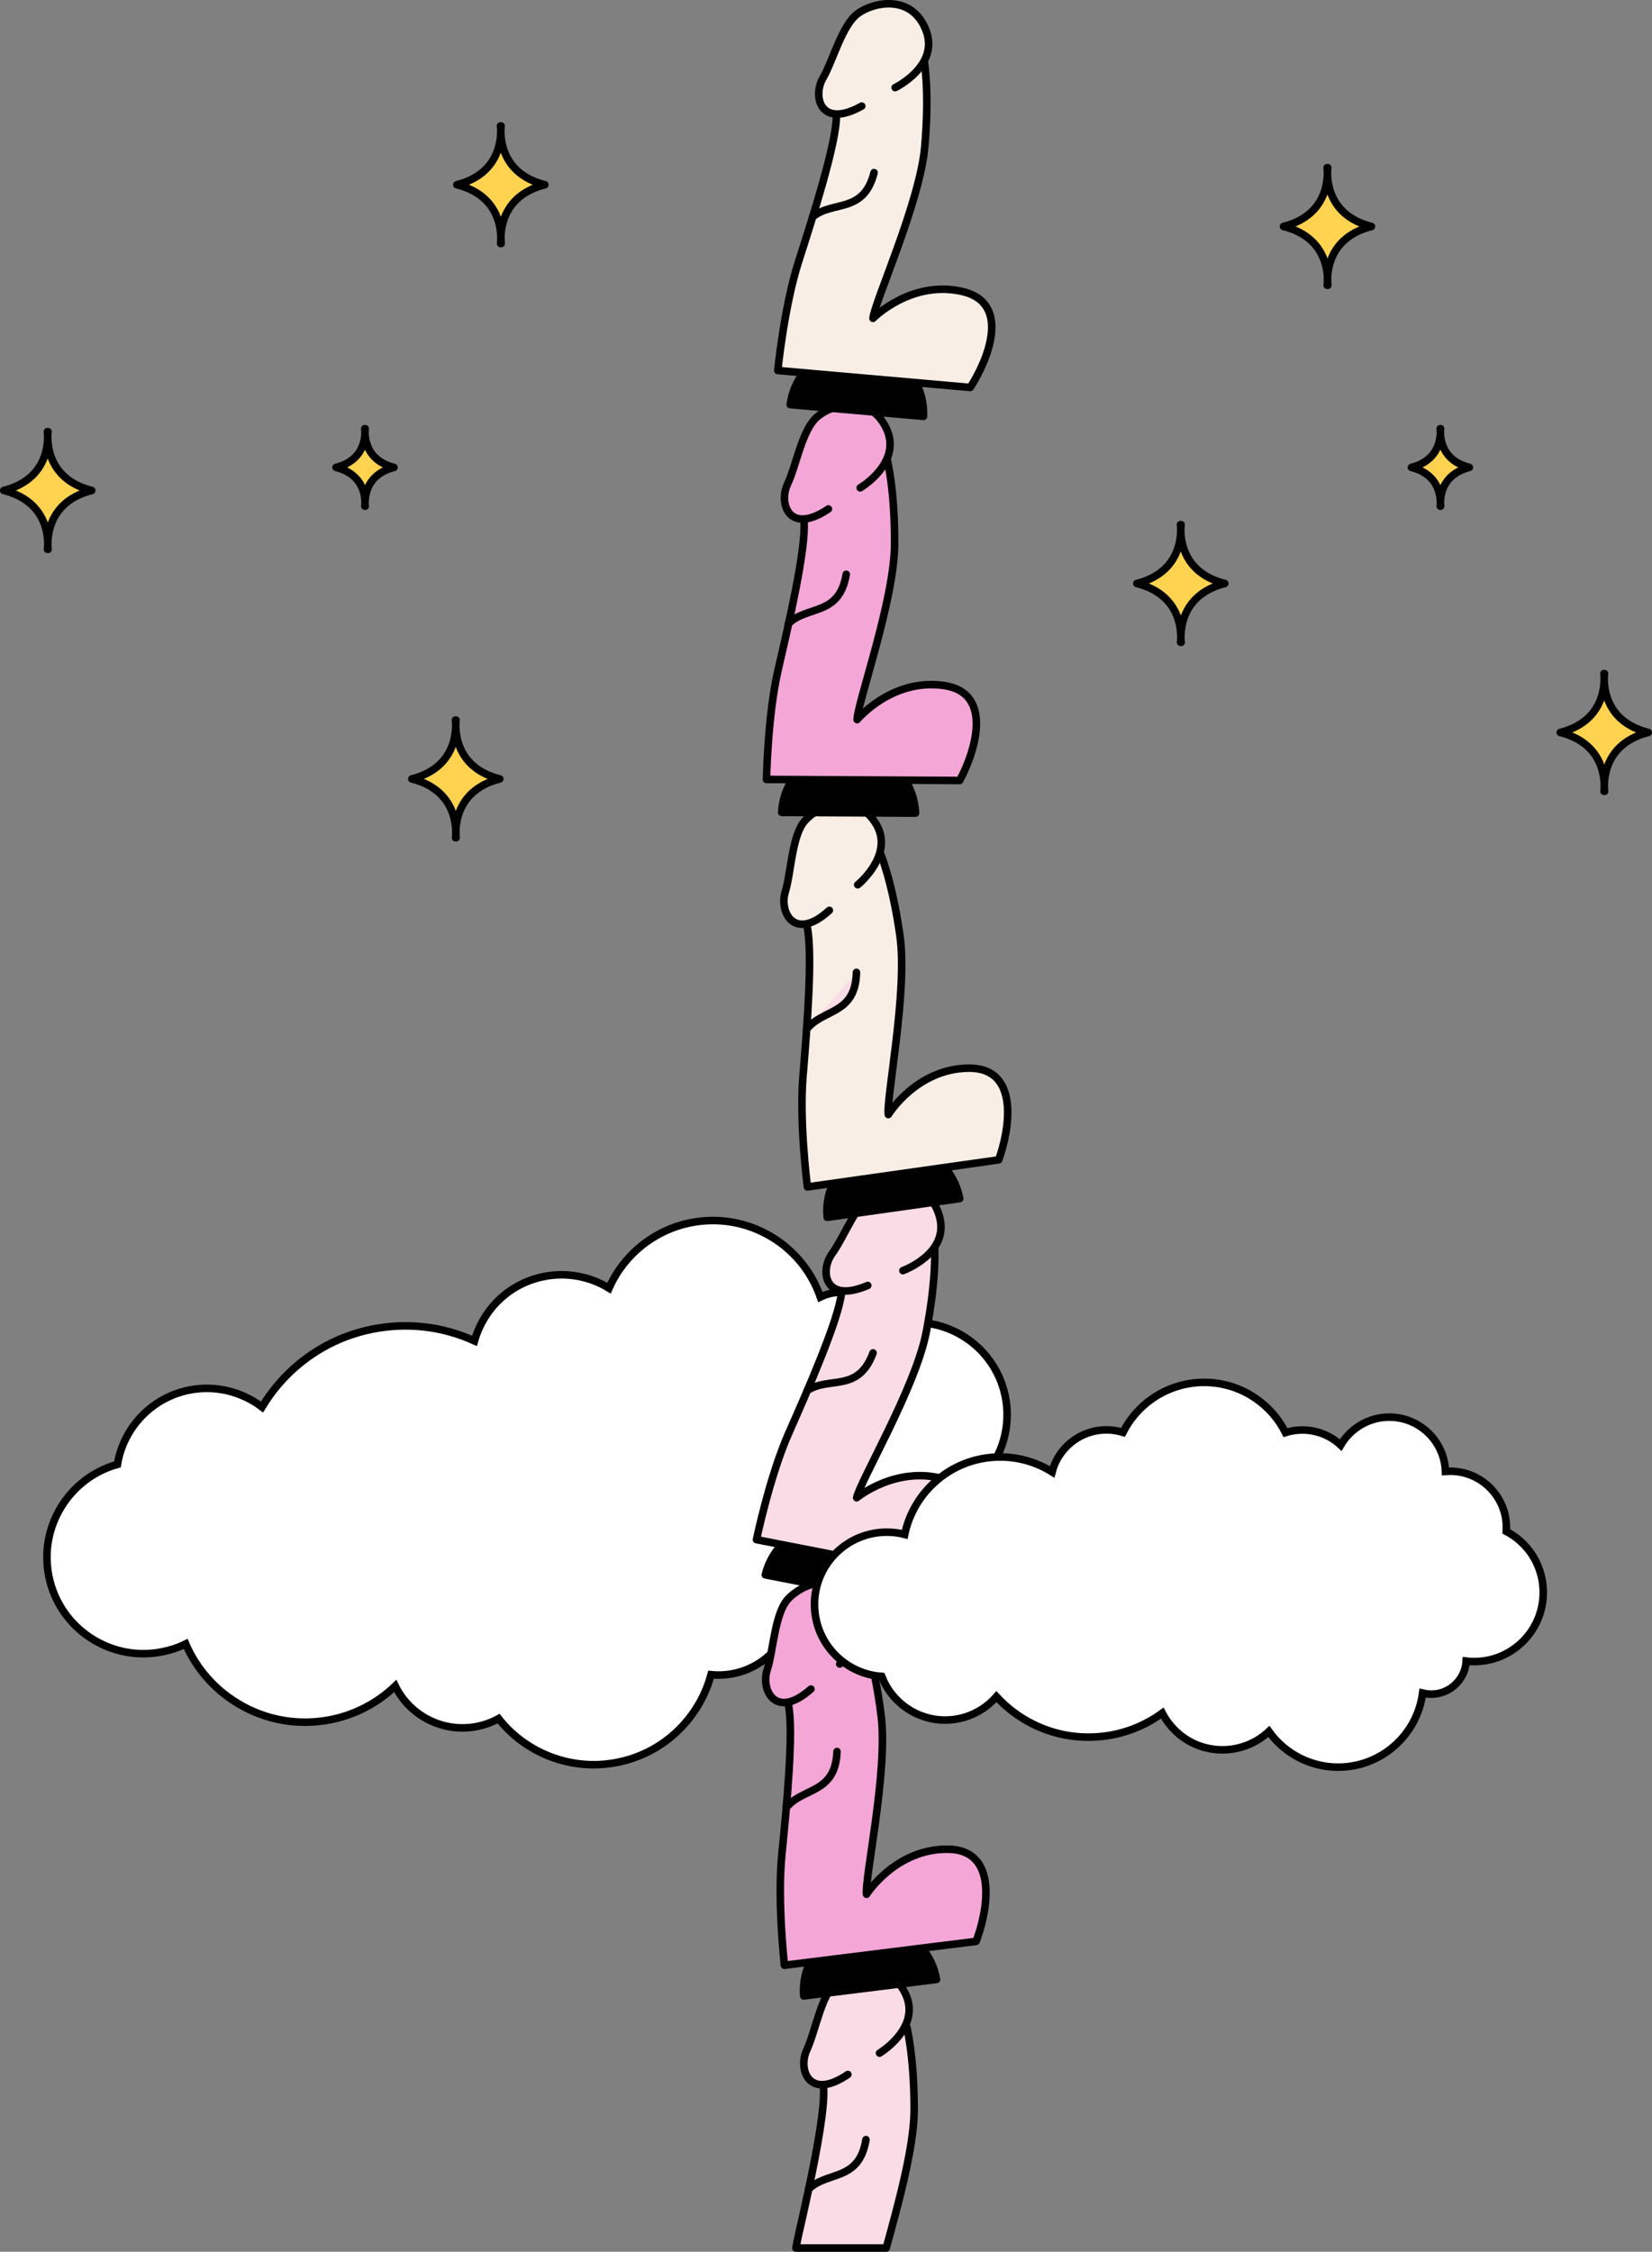 <?xml version="1.0" encoding="utf-8"?>
<!-- Generator: Adobe Illustrator 27.9.0, SVG Export Plug-In . SVG Version: 6.00 Build 0)  -->
<svg version="1.1" id="Layer_1" xmlns="http://www.w3.org/2000/svg" xmlns:xlink="http://www.w3.org/1999/xlink" x="0px" y="0px"
	 viewBox="0 0 657.28 895.66" style="enable-background:new 0 0 657.28 895.66;" xml:space="preserve">
<rect x="0" y="0" width="657.28" height="895.66" fill="#808080" stroke="none"/>
<style type="text/css">
	.st0{fill:#FFFFFF;stroke:#000000;stroke-width:3;stroke-miterlimit:10;}
	.st1{fill:#FADCE6;stroke:#000000;stroke-width:3;stroke-linecap:round;stroke-linejoin:round;stroke-miterlimit:10;}
	.st2{fill:none;stroke:#000000;stroke-width:3;stroke-linecap:round;stroke-linejoin:round;stroke-miterlimit:10;}
	.st3{stroke:#000000;stroke-width:3;stroke-linecap:round;stroke-linejoin:round;stroke-miterlimit:10;}
	.st4{fill:#F4A6D7;stroke:#000000;stroke-width:3;stroke-linecap:round;stroke-linejoin:round;stroke-miterlimit:10;}
	.st5{fill:#F8EEE5;stroke:#000000;stroke-width:3;stroke-linecap:round;stroke-linejoin:round;stroke-miterlimit:10;}
	.st6{fill:#FFD250;stroke:#000000;stroke-width:3;stroke-linejoin:round;stroke-miterlimit:10;}
</style>
<path class="st0" d="M397.77,577.1c2.91-6.88,3.68-14.43,2.17-21.79c-4.08-19.85-23.55-32.63-43.36-28.56
	c-1.38,0.28-2.76,0.61-4.1,1.08c-2.5-9.44-12.01-15.43-21.69-13.44c-1.52,0.31-2.99,0.85-4.39,1.51
	c-7.33-21.14-29.39-34.13-51.87-29.5c-8.43,1.73-16.1,5.82-22.28,11.74c-4.23,4.08-7.61,8.91-9.95,14.23
	c-7.72-4.74-17.09-6.44-26.1-4.58c-7.9,1.62-14.82,5.7-20.04,11.75c-3.41,4-5.96,8.76-7.39,13.8c-12.78-5.83-27.06-7.45-40.94-4.6
	c-10.44,2.15-19.89,6.6-28.15,13.23c-6.11,4.88-11.37,10.94-15.43,17.68c-8.22-6.26-18.88-8.81-29.18-6.69
	c-14.77,3.04-25.95,14.92-28.34,29.5c-19.22,5.35-31.35,24.82-27.27,44.67c4.26,20.7,24.59,34.09,45.29,29.84
	c3.21-0.66,6.26-1.66,9.13-3.09c4.25,9.82,11.49,18.1,20.77,23.67c11.16,6.77,24.41,9.02,37.21,6.39
	c9.64-1.98,18.4-6.62,25.39-13.32c5.84,11.91,19.22,18.83,32.78,16.04c2.94-0.61,5.75-1.65,8.34-3.07
	c4.9,6.2,11.26,11.12,18.61,14.31c9.14,3.98,19.17,5.03,28.98,3.01c9.81-2.02,18.66-6.95,25.48-14.26
	c5.49-5.87,9.4-12.86,11.45-20.54c3.04,0.3,6.07,0.15,9.06-0.47c7.49-1.54,14-5.86,18.33-11.95c6.94,7.73,17.67,11.52,28.29,9.34
	c15.79-3.25,26.1-18.48,23.41-34.25c0.86-0.13,1.67-0.25,2.52-0.42c16.11-3.31,26.52-19.13,23.21-35.23
	c-0.14-0.67-0.33-1.37-0.51-2.03C391.79,587.35,395.36,582.57,397.77,577.1z"/>
<g>
	<path class="st1" d="M363.72,839.08c0,15.26-6.82,39.36-11.12,55.08h-35.93c0.32-1.78,0.66-3.52,1.04-5.19
		c1.21-5.32,2.64-11.66,4.04-18.23c3.39-15.89,6.58-33.17,5.89-40.88l0.17-0.73l6.86-29.06l25.82,4.94h0.01
		C360.5,805.02,363.72,816.79,363.72,839.08z"/>
	<path class="st2" d="M321.67,870.8c7.42-7.41,20.15-2.94,22.87-19.76"/>
	<path class="st1" d="M349.93,816.64c0,0,16.98-10.16,10.19-23.85c-6.79-13.69-21.46-9.44-27.45-4.3
		c-5.99,5.14-8.22,19.52-11.71,26.99s0.77,20.3,16.38,9.65"/>
</g>
<g>
	<path class="st3" d="M372.61,787.33l-52.83,6.57c-0.44-5.42,0.8-10.62,3.31-15.06l42.6-5.3
		C369.21,777.24,371.69,781.97,372.61,787.33z"/>
	<path class="st4" d="M388.36,772.19c4.42-11.53,9.36-36.56-11.4-36.66c-20.75-0.11-32.19,17.92-32.19,17.92
		c-0.79-6.36,8.56-48.91,5.81-71.02c-2.75-22.12-7.41-33.39-7.41-33.39l-26.25-1.72l-3.29,30.43c2.31,10.7-0.71,41.35-2.55,59.88
		c-1.85,18.54,1.02,44.06,1.02,44.06L388.36,772.19z"/>
	<path class="st2" d="M312.76,719.1c6.44-8.27,19.64-5.41,20.26-22.43"/>
	<path class="st4" d="M334.11,661.86c0,0,15.6-12.18,7.16-24.93s-22.46-6.72-27.77-0.88s-5.75,20.39-8.29,28.22
		c-2.54,7.84,3.27,20.05,17.44,7.55"/>
</g>
<g>
	<path class="st3" d="M356.74,636.61l-52.25-10.21c1.27-5.29,4.07-9.84,7.84-13.28l42.14,8.23
		C356.66,625.96,357.54,631.23,356.74,636.61z"/>
	<path class="st1" d="M376.43,627.13c7.8-9.58,20.29-31.83,0.58-38.39c-19.69-6.57-36.17,7-36.17,7
		c1.23-6.29,23.37-43.81,27.64-65.68c4.28-21.88,3.36-34.04,3.36-34.04l-24.41-9.81l-12.61,27.89
		c-1.13,10.88-13.56,39.07-21.08,56.11c-7.53,17.04-12.76,42.19-12.76,42.19L376.43,627.13z"/>
	<path class="st2" d="M321.13,553.13c8.7-5.85,20.34,0.98,26.23-15.01"/>
	<path class="st1" d="M359.24,505.39c0,0,18.61-6.71,14.57-21.46c-4.04-14.74-19.25-13.38-26.11-9.48
		c-6.87,3.9-11.81,17.58-16.67,24.24c-4.85,6.66-3.14,20.07,14.22,12.61"/>
</g>
<g>
	<path class="st3" d="M381.84,476.75l-52.71,7.45c-0.53-5.41,0.63-10.63,3.06-15.11l42.51-6.01
		C378.28,466.71,380.84,471.4,381.84,476.75z"/>
	<path class="st5" d="M397.34,461.34c4.23-11.61,8.75-36.72-12.01-36.47c-20.75,0.23-31.89,18.45-31.89,18.45
		c-0.9-6.35,7.74-49.05,4.62-71.11c-3.12-22.08-7.96-33.27-7.96-33.27l-26.27-1.28l-2.79,30.48c2.49,10.66-0.02,41.35-1.55,59.92
		c-1.54,18.57,1.75,44.04,1.75,44.04L397.34,461.34z"/>
	<path class="st1" d="M320.87,409.52c6.31-8.37,19.54-5.73,19.88-22.76"/>
	<path class="st5" d="M341.26,351.93c0,0,15.39-12.44,6.75-25.04c-8.64-12.61-22.57-6.35-27.78-0.42
		c-5.21,5.93-5.41,20.48-7.82,28.36c-2.41,7.88,3.6,19.99,17.56,7.26"/>
</g>
<g>
	<path class="st3" d="M364.26,323.43l-53.24-0.29c0.26-5.43,2.16-10.42,5.22-14.51l42.93,0.23
		C362.2,312.98,364.04,317.99,364.26,323.43z"/>
	<path class="st4" d="M381.83,310.44c5.87-10.87,14-35.05-6.58-37.82c-20.57-2.79-34.23,13.62-34.23,13.62
		c0.03-6.41,14.79-47.4,14.91-69.68c0.12-22.29-3.04-34.07-3.04-34.07l-25.81-5.09l-7.19,29.75c0.91,10.91-6.04,40.91-10.25,59.05
		c-4.23,18.14-4.67,43.82-4.67,43.82L381.83,310.44z"/>
	<path class="st2" d="M313.71,248.05c7.46-7.37,20.17-2.83,22.98-19.63"/>
	<path class="st4" d="M342.25,194.04c0,0,17.04-10.07,10.31-23.8c-6.72-13.73-21.4-9.56-27.42-4.45
		c-6.02,5.11-8.33,19.47-11.86,26.92s0.66,20.3,16.32,9.73"/>
</g>
<g>
	<path class="st3" d="M367.43,165.61l-53.03-4.67c0.71-5.39,3.01-10.21,6.4-14.03l42.77,3.77
		C366.23,155.03,367.66,160.17,367.43,165.61z"/>
	<path class="st5" d="M386.01,154.11c6.75-10.35,16.84-33.78-3.45-38.24c-20.27-4.47-35.23,10.76-35.23,10.76
		c0.56-6.38,18.64-46.02,20.6-68.22c1.96-22.21-0.23-34.2-0.23-34.2l-25.3-7.2l-9.61,29.06c0.01,10.94-9.38,40.27-15.07,58.01
		c-5.71,17.74-8.26,43.29-8.26,43.29L386.01,154.11z"/>
	<path class="st2" d="M323.25,86.33c8.04-6.73,20.34-1.16,24.52-17.68"/>
	<path class="st5" d="M356.15,34.85c0,0,17.81-8.63,12.24-22.87c-5.57-14.24-20.55-11.29-26.97-6.69s-9.9,18.72-14.03,25.85
		s-1.02,20.29,15.47,11.05"/>
</g>
<path class="st6" d="M545.66,90.08c-20.05,5.07-17.36,23.4-17.36,23.4h-0.24c0,0,2.69-18.33-17.36-23.4l-0.04,0
	c20.05-5.07,17.36-23.4,17.36-23.4h0.24c0,0-2.69,18.33,17.36,23.4L545.66,90.08z"/>
<path class="st6" d="M198.84,309.82c-20.05,5.07-17.36,23.4-17.36,23.4h-0.24c0,0,2.69-18.33-17.36-23.4l-0.04,0
	c20.05-5.07,17.36-23.4,17.36-23.4h0.24c0,0-2.69,18.33,17.36,23.4L198.84,309.82z"/>
<path class="st6" d="M216.77,73.48c-20.05,5.07-17.36,23.4-17.36,23.4h-0.24c0,0,2.69-18.33-17.36-23.4l-0.04,0
	c20.05-5.07,17.36-23.4,17.36-23.4h0.24c0,0-2.69,18.33,17.36,23.4L216.77,73.48z"/>
<path class="st6" d="M655.78,291.34c-20.05,5.07-17.36,23.4-17.36,23.4h-0.24c0,0,2.69-18.33-17.36-23.4l-0.04,0
	c20.05-5.07,17.36-23.4,17.36-23.4h0.24c0,0-2.69,18.33,17.36,23.4L655.78,291.34z"/>
<path class="st6" d="M36.5,195.09c-20.05,5.07-17.36,23.4-17.36,23.4H18.9c0,0,2.69-18.33-17.36-23.4l-0.04,0
	c20.05-5.07,17.36-23.4,17.36-23.4h0.24c0,0-2.69,18.33,17.36,23.4L36.5,195.09z"/>
<path class="st6" d="M156.75,185.92c-13.21,3.34-11.43,15.41-11.43,15.41h-0.16c0,0,1.77-12.07-11.43-15.41l-0.02,0
	c13.21-3.34,11.43-15.41,11.43-15.41h0.16c0,0-1.77,12.07,11.43,15.41L156.75,185.92z"/>
<path class="st6" d="M584.61,185.92c-13.21,3.34-11.43,15.41-11.43,15.41h-0.16c0,0,1.77-12.07-11.43-15.41l-0.02,0
	C574.77,182.57,573,170.5,573,170.5h0.16c0,0-1.77,12.07,11.43,15.41L584.61,185.92z"/>
<path class="st6" d="M487.31,232.09c-20.05,5.07-17.36,23.4-17.36,23.4h-0.24c0,0,2.69-18.33-17.36-23.4l-0.04,0
	c20.05-5.07,17.36-23.4,17.36-23.4h0.24c0,0-2.69,18.33,17.36,23.4L487.31,232.09z"/>
<path class="st0" d="M599.28,609.1c0.03-0.51,0.07-1.06,0.07-1.57c0-12.31-10.03-22.34-22.34-22.34c-0.65,0-1.26,0.03-1.91,0.07
	c-0.41-11.97-10.27-21.59-22.34-21.59c-8.12,0-15.42,4.4-19.34,11.12c-4.09-3.82-9.52-6-15.25-6c-2.29,0-4.54,0.34-6.72,1.02
	c-2.66-5.32-6.58-9.86-11.5-13.34c-6.11-4.33-13.34-6.62-20.84-6.62c-7.5,0-14.7,2.29-20.81,6.58c-4.91,3.45-8.84,8.02-11.5,13.3
	c-2.11-0.65-4.33-0.99-6.58-0.99c-10.37,0-19.14,7.1-21.63,16.72c-6.14-3.85-13.27-5.94-20.64-5.94c-9.79,0-19.17,3.65-26.33,10.3
	c-5.97,5.49-10.03,12.66-11.67,20.5c-2.32-0.61-4.71-0.89-7.16-0.89c-15.83,0-28.72,12.89-28.72,28.72
	c0,15.18,11.84,27.63,26.74,28.65c3.96,10.34,13.95,17.36,25.24,17.36c7.88,0,15.32-3.48,20.4-9.31c3.99,4.33,8.77,7.98,13.99,10.64
	c7.06,3.62,14.67,5.46,22.65,5.46c10.61,0,20.84-3.34,29.34-9.55c1.81,3.48,4.4,6.58,7.5,9.01c4.74,3.65,10.44,5.59,16.48,5.59
	c6.89,0,13.51-2.66,18.45-7.3c2.52,3.55,5.73,6.58,9.45,8.94c5.42,3.41,11.67,5.25,18.11,5.25c17.19,0,31.42-12.86,33.6-29.47
	c1.13,0.27,2.29,0.44,3.45,0.44c7.4,0,13.47-5.83,13.88-13.13c1.06,0.14,2.11,0.17,3.17,0.17c15.15,0,27.49-12.31,27.49-27.49
	c0-5.63-1.71-11.05-4.88-15.66C606.55,614.12,603.21,611.15,599.28,609.1z"/>
</svg>
